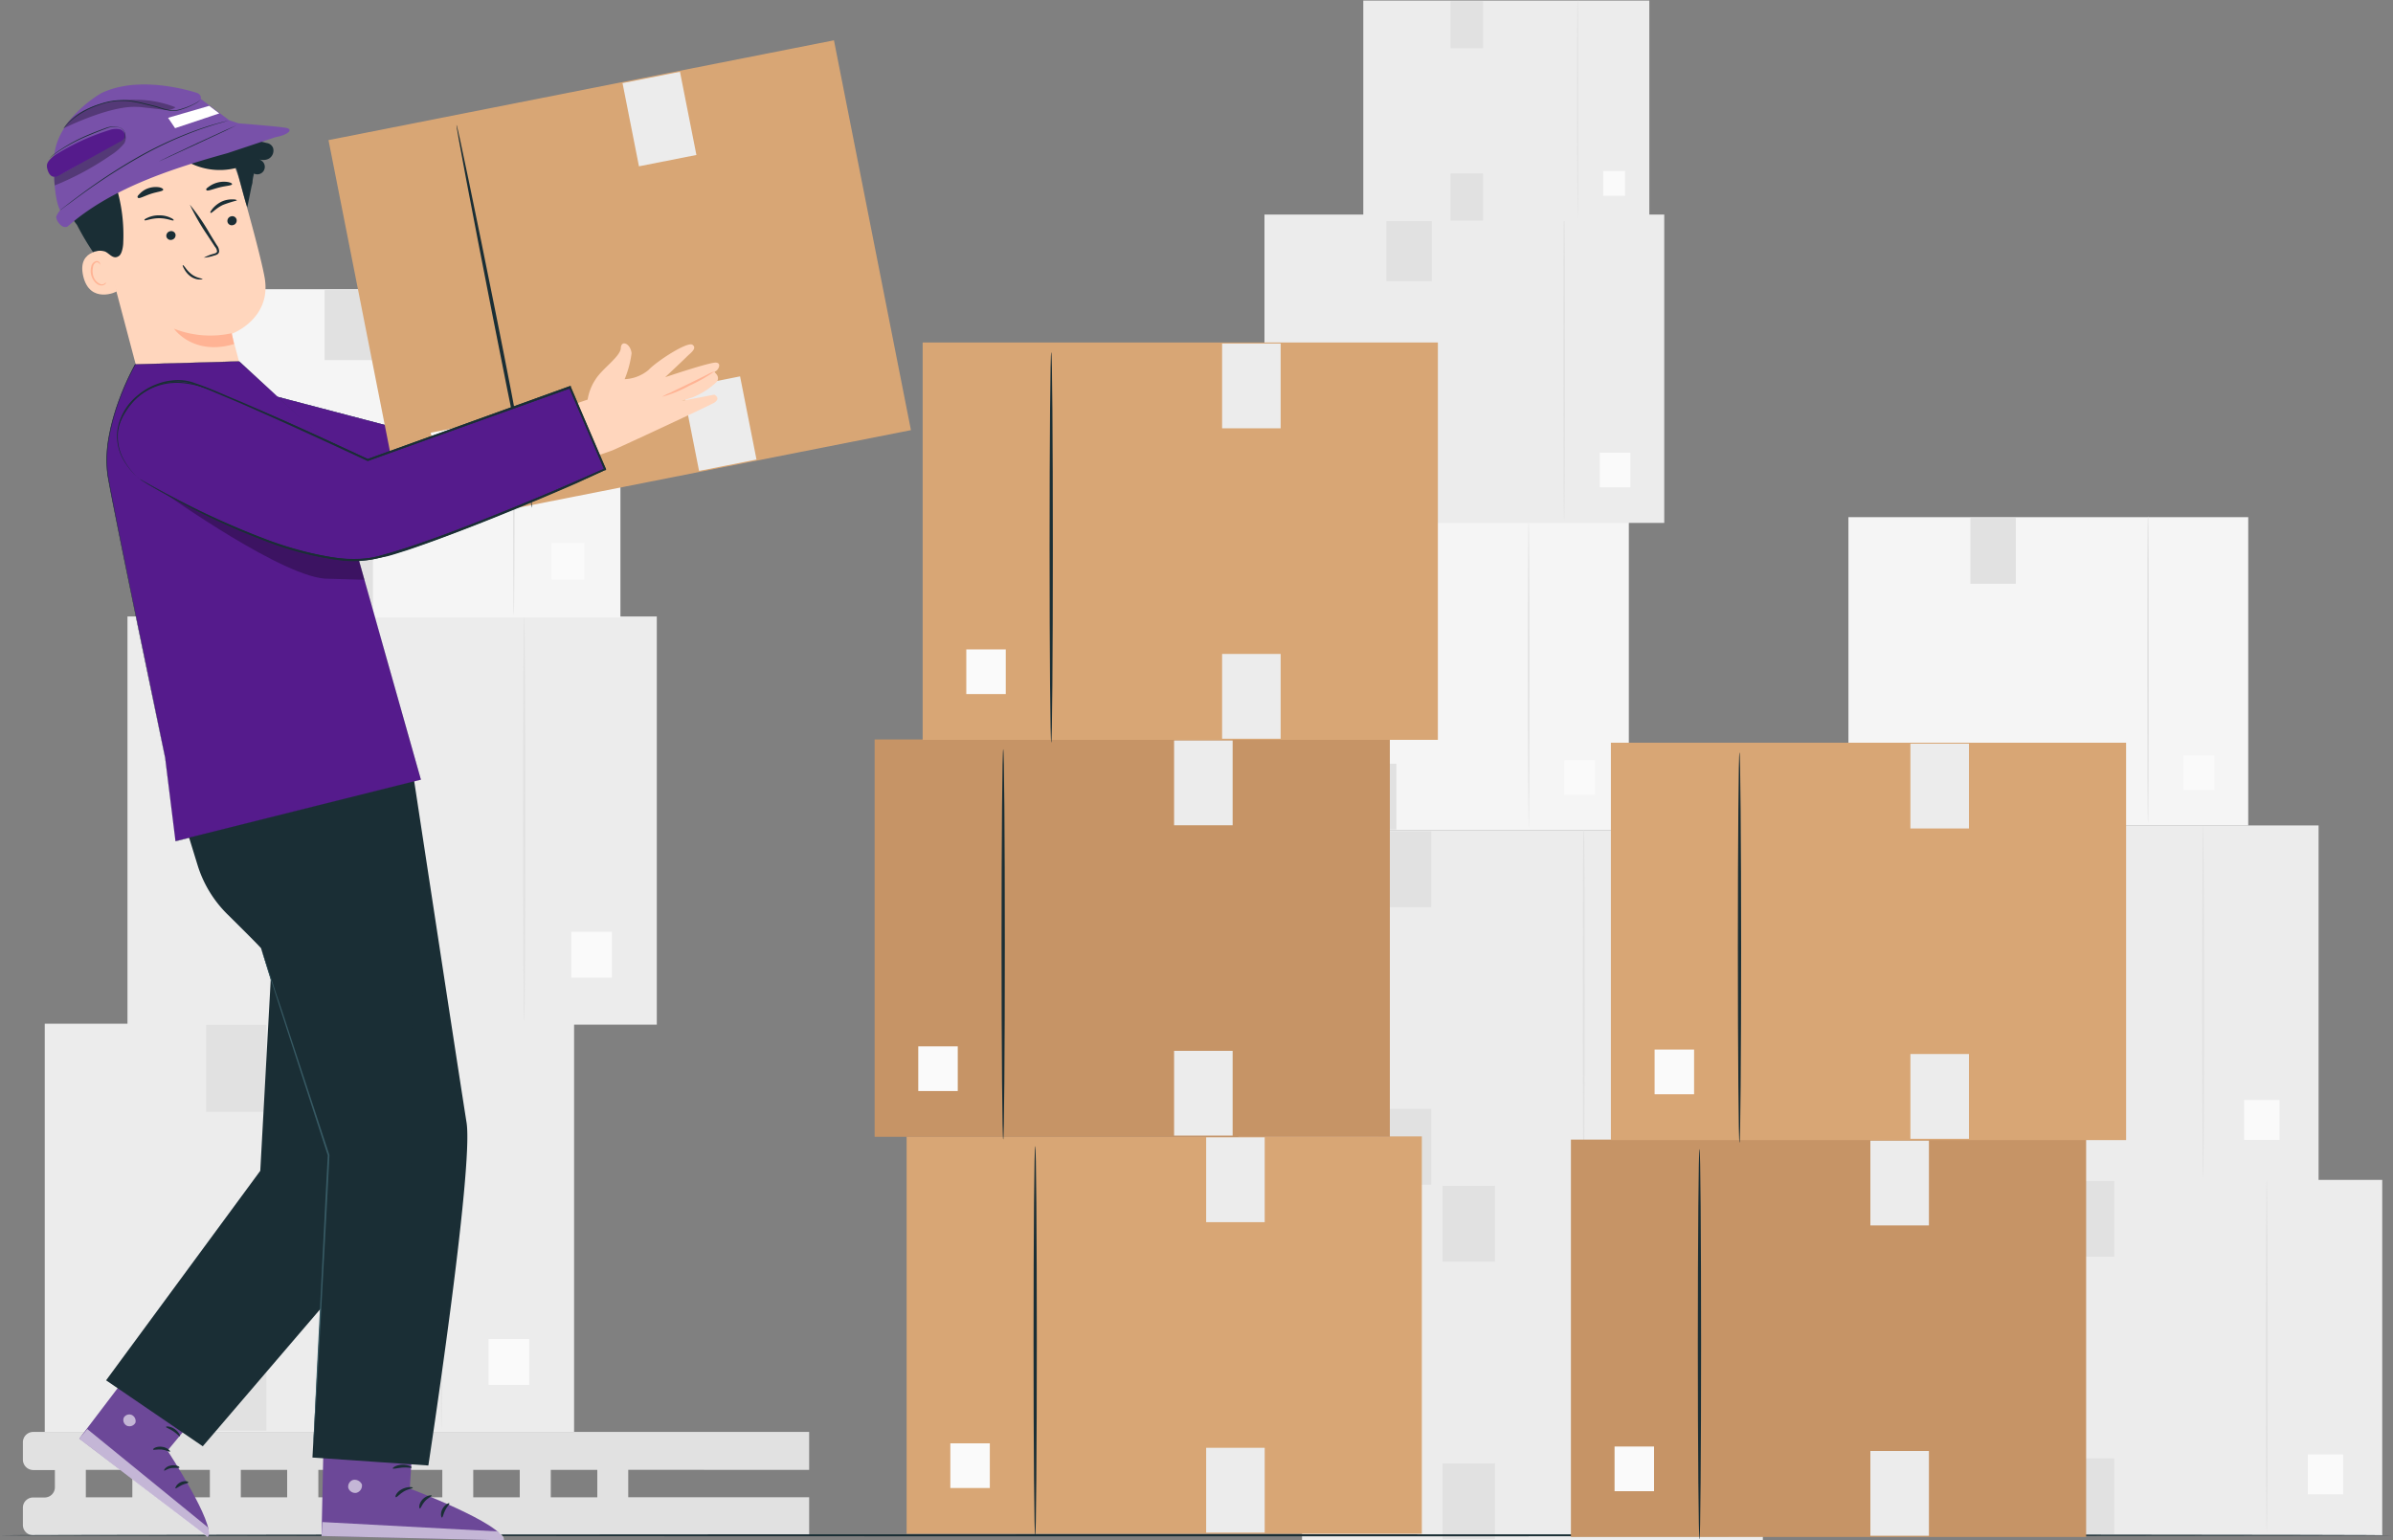 <svg xmlns="http://www.w3.org/2000/svg" viewBox="0 0 300 193.12"><rect x="0" y="0" width="300" height="193.12" fill="#808080" stroke="none"/><defs><style>.cls-1{fill:#ececec;}.cls-2{fill:#e1e1e1;}.cls-3{fill:#fafafa;}.cls-4{fill:#f5f5f5;}.cls-5{fill:#1a2e35;}.cls-6{fill:#d8a675;}.cls-7{fill:#c69466;}.cls-8{fill:#375a64;}.cls-9{fill:#551b8c;}.cls-10{fill:#ffd6bd;}.cls-11{fill:#ffb394;}.cls-12{fill:#7851a9;}.cls-13{opacity:0.3;}.cls-14{fill:#fff;}.cls-15{fill:#6c4898;}.cls-16{opacity:0.6;}</style></defs><g id="Layer_2" data-name="Layer 2"><g id="Layer_1-2" data-name="Layer 1"><rect class="cls-1" x="5.61" y="128.35" width="66.36" height="51.18"></rect><path class="cls-2" d="M55.34,179.17c-.08,0-.13-11.41-.13-25.48s0-25.48.13-25.48.13,11.41.13,25.48S55.41,179.17,55.34,179.17Z"></path><rect class="cls-3" x="61.25" y="167.88" width="5.09" height="5.75"></rect><rect class="cls-2" x="25.85" y="128.48" width="7.54" height="10.92"></rect><rect class="cls-2" x="25.85" y="168.46" width="7.54" height="10.92"></rect><rect class="cls-1" x="15.98" y="77.29" width="66.36" height="51.18"></rect><path class="cls-2" d="M65.71,128.1c-.07,0-.13-11.4-.13-25.47s.06-25.48.13-25.48.14,11.4.14,25.48S65.79,128.1,65.71,128.1Z"></path><rect class="cls-3" x="71.63" y="116.82" width="5.09" height="5.75"></rect><rect class="cls-2" x="36.23" y="77.42" width="7.54" height="10.92"></rect><rect class="cls-2" x="36.23" y="117.39" width="7.54" height="10.92"></rect><rect class="cls-4" x="24.42" y="36.26" width="53.36" height="41.15"></rect><path class="cls-2" d="M64.41,77.13c-.06,0-.1-9.18-.1-20.49s0-20.49.1-20.49.11,9.17.11,20.49S64.47,77.13,64.41,77.13Z"></path><rect class="cls-3" x="69.16" y="68.05" width="4.09" height="4.62"></rect><rect class="cls-2" x="40.7" y="36.37" width="6.06" height="8.78"></rect><rect class="cls-2" x="40.7" y="68.51" width="6.06" height="8.78"></rect><rect class="cls-4" x="231.73" y="64.84" width="50.12" height="38.66"></rect><path class="cls-2" d="M269.29,103.22c-.06,0-.1-8.62-.1-19.24s0-19.25.1-19.25.1,8.62.1,19.25S269.34,103.22,269.29,103.22Z"></path><rect class="cls-3" x="273.75" y="94.69" width="3.84" height="4.34"></rect><rect class="cls-2" x="247.02" y="64.94" width="5.69" height="8.25"></rect><rect class="cls-2" x="247.02" y="95.13" width="5.69" height="8.25"></rect><rect class="cls-1" x="240.88" y="147.93" width="57.77" height="44.55"></rect><path class="cls-2" d="M284.17,192.17c-.06,0-.11-9.93-.11-22.18s.05-22.18.11-22.18.12,9.93.12,22.18S284.24,192.17,284.17,192.17Z"></path><rect class="cls-3" x="289.32" y="182.35" width="4.43" height="5.01"></rect><rect class="cls-2" x="258.5" y="148.05" width="6.56" height="9.51"></rect><rect class="cls-2" x="258.5" y="182.85" width="6.56" height="9.51"></rect><rect class="cls-1" x="232.9" y="103.49" width="57.77" height="44.55"></rect><path class="cls-2" d="M276.19,147.73c-.06,0-.11-9.93-.11-22.18s.05-22.18.11-22.18.12,9.93.12,22.18S276.26,147.73,276.19,147.73Z"></path><rect class="cls-3" x="281.34" y="137.91" width="4.43" height="5.01"></rect><rect class="cls-2" x="250.52" y="103.61" width="6.56" height="9.51"></rect><rect class="cls-2" x="250.52" y="138.41" width="6.56" height="9.51"></rect><rect class="cls-4" x="154.08" y="65.46" width="50.12" height="38.66"></rect><path class="cls-2" d="M191.64,103.84s-.1-8.61-.1-19.24.05-19.25.1-19.25.1,8.62.1,19.25S191.7,103.84,191.64,103.84Z"></path><rect class="cls-3" x="196.11" y="95.32" width="3.84" height="4.34"></rect><rect class="cls-2" x="169.37" y="65.56" width="5.69" height="8.25"></rect><rect class="cls-2" x="169.37" y="95.75" width="5.69" height="8.25"></rect><rect class="cls-1" x="158.52" y="26.9" width="50.12" height="38.66"></rect><path class="cls-2" d="M196.09,65.29c-.06,0-.1-8.62-.1-19.25s0-19.24.1-19.24.1,8.61.1,19.24S196.14,65.29,196.09,65.29Z"></path><rect class="cls-3" x="200.55" y="56.76" width="3.84" height="4.34"></rect><rect class="cls-2" x="173.81" y="27" width="5.69" height="8.25"></rect><rect class="cls-2" x="173.81" y="57.19" width="5.69" height="8.25"></rect><rect class="cls-1" x="170.91" y="0.07" width="35.86" height="27.66"></rect><path class="cls-2" d="M197.78,27.54s-.07-6.17-.07-13.77,0-13.77.07-13.77.07,6.16.07,13.77S197.82,27.54,197.78,27.54Z"></path><rect class="cls-3" x="200.98" y="21.44" width="2.75" height="3.11"></rect><rect class="cls-2" x="181.85" y="0.15" width="4.07" height="5.9"></rect><rect class="cls-2" x="181.85" y="21.75" width="4.07" height="5.9"></rect><rect class="cls-1" x="163.23" y="148.55" width="57.77" height="44.55"></rect><path class="cls-2" d="M206.52,192.79c-.06,0-.11-9.93-.11-22.17s.05-22.19.11-22.19.12,9.93.12,22.19S206.59,192.79,206.52,192.79Z"></path><rect class="cls-3" x="211.67" y="182.97" width="4.43" height="5.01"></rect><rect class="cls-2" x="180.85" y="148.67" width="6.56" height="9.51"></rect><rect class="cls-2" x="180.85" y="183.47" width="6.56" height="9.51"></rect><rect class="cls-1" x="155.25" y="104.12" width="57.77" height="44.55"></rect><path class="cls-2" d="M198.55,148.35c-.07,0-.12-9.93-.12-22.17s0-22.19.12-22.19.11,9.93.11,22.19S198.61,148.35,198.55,148.35Z"></path><rect class="cls-3" x="203.69" y="138.53" width="4.43" height="5.01"></rect><rect class="cls-2" x="172.87" y="104.23" width="6.56" height="9.51"></rect><rect class="cls-2" x="172.87" y="139.03" width="6.56" height="9.51"></rect><path class="cls-2" d="M101.44,184.29v-4.76H4.17a1.3,1.3,0,0,0-1.3,1.3V183a1.31,1.31,0,0,0,1.3,1.31H6.88v2.16a1.28,1.28,0,0,1-1.28,1.28H4.15A1.28,1.28,0,0,0,2.87,189v2.2a1.28,1.28,0,0,0,1.28,1.28h97.29v-4.76H78.76v-3.44Zm-71.25,0H36v3.44H30.19Zm-3.88,3.44H20.48v-3.44h5.83Zm13.6-3.44h5.82v3.44H39.91Zm9.71,0h5.83v3.44H49.62Zm9.71,0h5.83v3.44H59.33Zm-48.57,0h5.83v3.44H10.76Zm64.12,3.44H69.05v-3.44h5.83Z"></path><path class="cls-5" d="M300,192.49c0,.07-67.16.13-150,.13s-150-.06-150-.13,67.15-.13,150-.13S300,192.41,300,192.49Z"></path><rect class="cls-6" x="113.66" y="142.47" width="64.59" height="49.82" transform="translate(291.91 334.77) rotate(180)"></rect><rect class="cls-3" x="119.13" y="180.95" width="4.95" height="5.6" transform="translate(243.22 367.51) rotate(180)"></rect><rect class="cls-1" x="151.21" y="142.6" width="7.34" height="10.63"></rect><rect class="cls-1" x="151.21" y="181.52" width="7.34" height="10.63"></rect><path class="cls-5" d="M129.78,192.64c-.12,0-.21-11-.21-24.47s.09-24.48.21-24.48.2,11,.2,24.48S129.89,192.64,129.78,192.64Z"></path><rect class="cls-7" x="109.64" y="92.71" width="64.59" height="49.82" transform="translate(283.88 235.24) rotate(180)"></rect><rect class="cls-3" x="115.12" y="131.19" width="4.95" height="5.6" transform="translate(235.19 267.98) rotate(180)"></rect><rect class="cls-1" x="147.19" y="92.84" width="7.34" height="10.63"></rect><rect class="cls-1" x="147.19" y="131.75" width="7.34" height="10.63"></rect><path class="cls-5" d="M125.77,142.87c-.12,0-.21-11-.21-24.47s.09-24.47.21-24.47.2,11,.2,24.47S125.88,142.87,125.77,142.87Z"></path><rect class="cls-7" x="196.93" y="142.88" width="64.59" height="49.82" transform="translate(458.46 335.58) rotate(180)"></rect><rect class="cls-3" x="202.41" y="181.36" width="4.95" height="5.6" transform="translate(409.77 368.32) rotate(180)"></rect><rect class="cls-1" x="234.48" y="143.01" width="7.34" height="10.63"></rect><rect class="cls-1" x="234.48" y="181.92" width="7.34" height="10.63"></rect><path class="cls-5" d="M213.06,193c-.12,0-.21-11-.21-24.47s.09-24.47.21-24.47.2,11,.2,24.47S213.17,193,213.06,193Z"></path><rect class="cls-6" x="115.66" y="42.95" width="64.59" height="49.82" transform="translate(295.92 135.71) rotate(180)"></rect><rect class="cls-3" x="121.14" y="81.43" width="4.95" height="5.6" transform="translate(247.23 168.45) rotate(180)"></rect><rect class="cls-1" x="153.21" y="43.07" width="7.34" height="10.63"></rect><rect class="cls-1" x="153.21" y="81.99" width="7.34" height="10.63"></rect><path class="cls-5" d="M131.79,93.11c-.12,0-.21-11-.21-24.47s.09-24.48.21-24.48.2,11,.2,24.48S131.9,93.11,131.79,93.11Z"></path><rect class="cls-6" x="201.95" y="93.11" width="64.59" height="49.82" transform="translate(468.49 236.05) rotate(180)"></rect><rect class="cls-3" x="207.43" y="131.59" width="4.95" height="5.6" transform="translate(419.81 268.78) rotate(180)"></rect><rect class="cls-1" x="239.5" y="93.24" width="7.34" height="10.63"></rect><rect class="cls-1" x="239.5" y="132.15" width="7.34" height="10.63"></rect><path class="cls-5" d="M218.07,143.28c-.11,0-.2-11-.2-24.48s.09-24.47.2-24.47.21,11,.21,24.47S218.19,143.28,218.07,143.28Z"></path><polygon class="cls-8" points="34.79 49.75 48.93 53.46 64.69 37.35 72.55 43.53 56.37 63.4 42.54 66.48 31.21 56.17 34.79 49.75"></polygon><path class="cls-5" d="M42.54,66.49h0L31.2,56.17h0l3.59-6.42h0l14.13,3.71L64.69,37.33h0l7.87,6.19h0L56.38,63.41h0ZM31.23,56.17,42.55,66.46l13.81-3.07L72.53,43.53l-7.84-6.16L48.93,53.48h0L34.8,49.77Z"></path><polygon class="cls-9" points="34.79 49.75 48.93 53.46 64.69 37.35 72.55 43.53 56.37 63.4 42.54 66.48 31.21 56.17 34.79 49.75"></polygon><rect class="cls-6" x="45.4" y="10.84" width="64.59" height="49.82" transform="translate(160.84 55.77) rotate(168.83)"></rect><rect class="cls-3" x="54.51" y="53.73" width="4.95" height="5.6" transform="translate(123.83 100.94) rotate(168.83)"></rect><rect class="cls-1" x="79.01" y="9.61" width="7.34" height="10.63" transform="translate(-1.33 16.3) rotate(-11.17)"></rect><rect class="cls-1" x="86.54" y="47.79" width="7.34" height="10.63" transform="translate(-8.58 18.49) rotate(-11.17)"></rect><path class="cls-5" d="M66.72,63.66c-.11,0-2.33-10.71-4.95-24s-4.65-24-4.54-24,2.33,10.71,5,24S66.83,63.64,66.72,63.66Z"></path><path class="cls-10" d="M12.22,27.59l5.43,20.49c.92,3.49,3,8.42,8.43,6.71h0c4.61-1.84,4.62-6.69,3.76-9.94-.41-1.54-.75-2.83-.78-3,0,0,5.09-1.87,4.1-7.14-.48-2.54-1.89-7.7-3.22-12.36a10,10,0,0,0-11.56-7l-.51.1C12.47,16.85,10.66,22.23,12.22,27.59Z"></path><path class="cls-11" d="M29.05,41.78a12.43,12.43,0,0,1-7.24-.57s2.38,3.45,7.53,1.93Z"></path><path class="cls-5" d="M29.68,25.14a16.08,16.08,0,0,0-1.73.55c-.9.43-1.4,1.07-1.53,1s0-.2.19-.48a3.49,3.49,0,0,1,1.19-.94A3.16,3.16,0,0,1,29.22,25C29.56,25,29.71,25.08,29.68,25.14Z"></path><path class="cls-5" d="M21.76,27.63c-.12.09-.8-.27-1.79-.27s-1.72.34-1.83.26.07-.19.4-.34A3.38,3.38,0,0,1,20,27a3.2,3.2,0,0,1,1.42.32C21.72,27.45,21.82,27.6,21.76,27.63Z"></path><path class="cls-5" d="M22,29.37a.59.59,0,0,1-.44.69.55.55,0,0,1-.7-.4A.58.58,0,0,1,21.3,29,.55.55,0,0,1,22,29.37Z"></path><path class="cls-5" d="M29.66,27.53a.58.58,0,0,1-.44.69.55.55,0,0,1-.7-.4.59.59,0,0,1,.44-.69A.55.55,0,0,1,29.66,27.53Z"></path><path class="cls-5" d="M25.55,32.31a5.36,5.36,0,0,1,1.27-.5c.2-.06.39-.14.39-.29a1,1,0,0,0-.26-.58L26,29.49a28.33,28.33,0,0,1-2.2-3.83,26.36,26.36,0,0,1,2.5,3.64c.31.51.61,1,.9,1.46a1.22,1.22,0,0,1,.27.79.49.49,0,0,1-.28.37,1.39,1.39,0,0,1-.34.12A5.57,5.57,0,0,1,25.55,32.31Z"></path><path class="cls-5" d="M20.46,23.78c0,.21-.76.26-1.57.53s-1.44.64-1.59.49,0-.29.25-.54a2.67,2.67,0,0,1,1.11-.68,2.88,2.88,0,0,1,1.3-.1C20.29,23.55,20.47,23.68,20.46,23.78Z"></path><path class="cls-5" d="M29.09,23.1c-.05.18-.77.19-1.59.4s-1.47.49-1.6.35,0-.24.29-.45a3.2,3.2,0,0,1,2.43-.57C28.94,22.9,29.11,23,29.09,23.1Z"></path><path class="cls-10" d="M13.43,31.39c-.1,0-3.82-.34-3,3.22s4.25,2,4.23,1.89S13.43,31.39,13.43,31.39Z"></path><path class="cls-11" d="M13.27,35.41s-.06.05-.15.13a.62.62,0,0,1-.46.11,1.58,1.58,0,0,1-1-1.21,2.11,2.11,0,0,1,0-.93.75.75,0,0,1,.35-.59.34.34,0,0,1,.41.09c.07.09.07.16.09.17s.06-.08,0-.22a.46.46,0,0,0-.2-.19.45.45,0,0,0-.36,0,.88.88,0,0,0-.52.7,2.08,2.08,0,0,0,0,1c.19.71.71,1.3,1.26,1.32a.68.68,0,0,0,.55-.22C13.28,35.49,13.28,35.41,13.27,35.41Z"></path><path class="cls-5" d="M25.4,35c0-.1-.73-.11-1.4-.63a4,4,0,0,1-.74-.78c-.18-.23-.3-.37-.34-.35s0,.2.16.46a2.75,2.75,0,0,0,.74.9,2.13,2.13,0,0,0,1.1.44C25.21,35.06,25.4,35,25.4,35Z"></path><path class="cls-5" d="M33.44,17.93a1,1,0,0,1,.79.61,1.17,1.17,0,0,1-.49,1.33,1.49,1.49,0,0,1-1.46,0,2.05,2.05,0,0,1,.56.31.94.94,0,0,1-1,1.58h0a8.17,8.17,0,0,0-.18.94h0v.06c0,.19-.07.38-.12.58h0L31,26c-.48-1.43-.93-3.51-1.4-4.94A8.34,8.34,0,0,1,23.05,20c-1-.65-2-1.58-3.16-1.81-1.55-.29-3,.65-4.34,1.55l0-.07a6.69,6.69,0,0,0-1.59,2,20.73,20.73,0,0,1,1.49,8.74c0,.44-.15,1.39-.51,1.66-.71.53-1.14-.22-1.74-.52a2.22,2.22,0,0,0-1.54.05,32.67,32.67,0,0,1-2-3.39l-.84-1.11-.23-1.45C9,24.21,7.3,24,7.32,22.5a4.83,4.83,0,0,1,1.62-4H9a3.86,3.86,0,0,1,3.83-.69A5,5,0,0,1,15.4,13a12.32,12.32,0,0,1,6.52-1.27A13.52,13.52,0,0,1,27,13.84c.85.5,2.16,2.6,2.91,3.22Z"></path><path class="cls-12" d="M12.76,11.65c-.25.12-5.92,3.4-6,8.43s.78,6.28.78,6.28a2.94,2.94,0,0,0-.47.75c-.16.37.66,1.69,1.41,1.28,5.13-4.5,12.11-7,20.05-9.19l6-2c1.75-.33,2.2-1,1.36-1.16-.65-.16-6-.58-6-.58l-1.16-.39-3.56-2.67s.15-.58-.58-.79S17.52,9.4,12.76,11.65Z"></path><path class="cls-5" d="M28.67,15.11l-.23.07-.68.2c-.59.15-1.43.42-2.47.77a49.07,49.07,0,0,0-7.76,3.53,75.92,75.92,0,0,0-7.18,4.62c-.89.64-1.59,1.17-2.09,1.53l-.56.42-.21.14.19-.16.56-.43c.48-.38,1.19-.91,2.07-1.56a70.69,70.69,0,0,1,7.17-4.66,47.84,47.84,0,0,1,7.79-3.5A35.21,35.21,0,0,1,28.67,15.11Z"></path><g class="cls-13"><path d="M8,16.08s6.25-3.13,9.63-2.63l-.39-.07,3.16.36A1.83,1.83,0,0,0,22,13.45,13.64,13.64,0,0,0,17,12.51C14,12.44,9.47,13.41,8,16.08Z"></path></g><path class="cls-5" d="M7.94,16.14a4.69,4.69,0,0,1,.46-.57,9.38,9.38,0,0,1,1.53-1.31A10.13,10.13,0,0,1,12.63,13a8.4,8.4,0,0,1,3.62-.4,14.94,14.94,0,0,1,1.86.36c.59.15,1.17.27,1.71.43a10.09,10.09,0,0,0,1.53.42,3,3,0,0,0,1.35-.15c1.62-.48,2.51-1.12,2.41-1.2a.28.28,0,0,1-.09.16,2.18,2.18,0,0,1-.45.33,9.29,9.29,0,0,1-1.85.79,3.1,3.1,0,0,1-1.38.15,9.57,9.57,0,0,1-1.55-.4c-.53-.16-1.11-.28-1.7-.43a17.81,17.81,0,0,0-1.85-.36,8.53,8.53,0,0,0-3.58.39A10.63,10.63,0,0,0,10,14.32,9.34,9.34,0,0,0,8.43,15.6c-.16.17-.28.3-.36.4Z"></path><g class="cls-13"><path d="M6.76,22.16a16,16,0,0,0,3.07-1.59c1.16-.66,2.33-1.26,3.46-2a5.87,5.87,0,0,0,2.29-2,1.43,1.43,0,0,1,0,1.4,6.92,6.92,0,0,1-1.72,1.51,36,36,0,0,1-7,3.77,9.32,9.32,0,0,1-.06-1.13"></path></g><path class="cls-9" d="M6.77,19.52c-.64.56-1,.92-.86,1.56s.46,1.15,1,1.08A1.35,1.35,0,0,0,7.39,22L15,17.79a1.22,1.22,0,0,0,.64-.58.86.86,0,0,0-.63-1,2.43,2.43,0,0,0-1.33.11,28.77,28.77,0,0,0-6.93,3.23"></path><path class="cls-5" d="M15.57,17.37a.68.68,0,0,0,.11-.42A1.05,1.05,0,0,0,15,16a2.66,2.66,0,0,0-1.75.14c-.64.24-1.34.51-2.07.82a22.47,22.47,0,0,0-3.59,1.86c-.44.28-.77.53-1,.7l-.26.21-.1.06.09-.08.25-.22c.22-.18.56-.44,1-.73a21.08,21.08,0,0,1,3.59-1.9c.73-.31,1.43-.57,2.08-.81A2.68,2.68,0,0,1,15.05,16a1.08,1.08,0,0,1,.67,1,.66.66,0,0,1-.08.33Z"></path><polygon class="cls-14" points="26.23 13.27 21.07 14.77 21.95 16.07 27.49 14.22 26.23 13.27"></polygon><path class="cls-5" d="M19.9,20.24s2.17-1.07,4.87-2.32,4.91-2.25,4.92-2.23S27.52,16.76,24.82,18,19.91,20.27,19.9,20.24Z"></path><path class="cls-10" d="M73.67,50.1a6.41,6.41,0,0,1,1-2.55c.84-1.34,3.12-2.86,3.16-3.91s1.21-.6,1.35.65a13,13,0,0,1-.87,3.25,5,5,0,0,0,3-1.16c1-1.07,4.88-3.61,5.51-3.15s-.32,1.08-.72,1.49-2.71,2.57-2.71,2.57,5.57-1.88,6.36-1.83.27,1-.08,1.1.7.45.21,1.29a9.65,9.65,0,0,1-3.12,2l-1.3.41,4.09-.78s.88.42,0,1c-.38.27-11.9,5.63-12.81,6-1.59.58-3.88,1.32-3.88,1.32L70.74,51.1Z"></path><path class="cls-11" d="M89.58,46.56a19.17,19.17,0,0,1-3.17,1.8A16.14,16.14,0,0,1,83,49.75a5.13,5.13,0,0,1,1-.5l2.31-1.12L88.6,47A5,5,0,0,1,89.58,46.56Z"></path><path class="cls-15" d="M40.68,175.22l-.37,17.36,22.85.54c-.07-2.07-11.79-6.49-11.79-6.49l.72-11.11Z"></path><g class="cls-16"><path class="cls-14" d="M44.33,185.53a.88.88,0,0,0-.67,1,.91.91,0,0,0,1,.64.94.94,0,0,0,.71-1.06,1,1,0,0,0-1.15-.55"></path></g><g class="cls-16"><path class="cls-14" d="M40.31,192.58l.11-1.75L62.29,192s1,.44.87,1.12Z"></path></g><path class="cls-5" d="M51.75,186.53c0,.1-.57.14-1.13.47s-.86.76-1,.71.08-.65.76-1S51.77,186.43,51.75,186.53Z"></path><path class="cls-5" d="M54.12,187.52c0,.11-.47.27-.86.71s-.51.91-.62.9-.17-.61.33-1.14S54.12,187.42,54.12,187.52Z"></path><path class="cls-5" d="M55.41,190.27c-.1,0-.25-.52.06-1.09s.83-.78.87-.7-.29.39-.53.87S55.52,190.26,55.41,190.27Z"></path><path class="cls-5" d="M51.61,184c0,.09-.56-.06-1.19,0s-1.13.2-1.18.11.43-.45,1.17-.47S51.67,183.9,51.61,184Z"></path><path class="cls-5" d="M51.14,181.4a2.2,2.2,0,0,1-1.15,0A5.15,5.15,0,0,1,48.8,181a6,6,0,0,1-.65-.35,1.44,1.44,0,0,1-.33-.26.42.42,0,0,1,0-.56.6.6,0,0,1,.49-.23,1.71,1.71,0,0,1,.43.06,4.94,4.94,0,0,1,.71.25,4.07,4.07,0,0,1,1,.68c.51.48.68.87.65.89s-.31-.3-.83-.69a4.54,4.54,0,0,0-1-.57,4.12,4.12,0,0,0-.65-.21c-.24-.07-.45-.07-.51,0s0,.05,0,.12a.9.9,0,0,0,.25.19c.2.13.4.24.59.34a6,6,0,0,0,1.1.43C50.71,181.31,51.14,181.35,51.14,181.4Z"></path><path class="cls-5" d="M51,181.55a1.61,1.61,0,0,1-.28-1.05,3.32,3.32,0,0,1,.19-1.18,3,3,0,0,1,.31-.65,1,1,0,0,1,.74-.53.54.54,0,0,1,.47.31,1.42,1.42,0,0,1,.11.4,2.52,2.52,0,0,1,0,.73,2.34,2.34,0,0,1-.52,1.11,1.52,1.52,0,0,1-.94.63c0-.06.36-.25.72-.78a2.57,2.57,0,0,0,.39-1,2.23,2.23,0,0,0,0-.63c0-.23-.11-.41-.21-.39s-.31.16-.4.34a2.67,2.67,0,0,0-.3.58,3.4,3.4,0,0,0-.25,1.08C50.94,181.14,51.05,181.54,51,181.55Z"></path><path class="cls-15" d="M19.28,168.08,9.94,180.37,26.08,192.7c1-1.52-5.08-10.83-5.08-10.83l6.32-7.61Z"></path><g class="cls-16"><path class="cls-14" d="M16.51,177.4a.79.79,0,0,0-1,.36.8.8,0,0,0,.41,1,.84.84,0,0,0,1.06-.39.85.85,0,0,0-.54-1"></path></g><g class="cls-16"><path class="cls-14" d="M9.94,180.37l1-1.2L26,191.44s.5.85,0,1.26Z"></path></g><path class="cls-5" d="M21.32,182c-.06.07-.48-.2-1.05-.26s-1,.1-1.07,0,.39-.43,1.09-.35S21.39,181.94,21.32,182Z"></path><path class="cls-5" d="M22.5,184c0,.09-.47,0-1,.06s-.85.38-.92.32.2-.52.83-.64S22.55,183.88,22.5,184Z"></path><path class="cls-5" d="M22,186.6c-.08,0,.1-.5.61-.75s1-.13,1,0-.41.14-.83.35S22.08,186.65,22,186.6Z"></path><path class="cls-5" d="M22.55,180.09c-.08,0-.36-.33-.83-.65s-.92-.44-.91-.54.55-.1,1.09.27S22.64,180.06,22.55,180.09Z"></path><path class="cls-5" d="M23.56,178s-.37-.16-.81-.62a5.27,5.27,0,0,1-.66-.89,4.6,4.6,0,0,1-.28-.59,1.4,1.4,0,0,1-.11-.36.41.41,0,0,1,.27-.43.57.57,0,0,1,.48.1,1.37,1.37,0,0,1,.27.27,3.87,3.87,0,0,1,.38.55,3.58,3.58,0,0,1,.39,1c.12.61,0,1,0,1a9.58,9.58,0,0,1-.23-.94,4.43,4.43,0,0,0-.43-.93,3.24,3.24,0,0,0-.36-.49c-.14-.17-.28-.29-.38-.25s-.05,0-.05.1a.88.88,0,0,0,.08.27,4.75,4.75,0,0,0,.25.56,6.74,6.74,0,0,0,.56.88A7.77,7.77,0,0,1,23.56,178Z"></path><path class="cls-5" d="M23.37,178a1.51,1.51,0,0,1,.36-.9,2.8,2.8,0,0,1,.75-.75,2.69,2.69,0,0,1,.56-.3.8.8,0,0,1,.81,0,.46.46,0,0,1,.18.47,1.34,1.34,0,0,1-.14.34,1.82,1.82,0,0,1-.39.51,2.17,2.17,0,0,1-.95.53,1.32,1.32,0,0,1-1,0,8.47,8.47,0,0,0,.92-.19,2.07,2.07,0,0,0,.8-.52,1.87,1.87,0,0,0,.33-.45c.09-.18.13-.36,0-.39a.53.53,0,0,0-.47,0,2.81,2.81,0,0,0-.52.26,3.45,3.45,0,0,0-.74.64C23.55,177.7,23.42,178,23.37,178Z"></path><path class="cls-5" d="M22,99.47l2.77,9a14.78,14.78,0,0,0,3.72,6.14c1.79,1.77,3.9,3.87,4.24,4.28l8.44,27.37-2,36.48,14.53,1s5.71-37.26,4.79-43-6.78-44.22-6.78-44.22L50.2,93.85Z"></path><polygon class="cls-5" points="34.1 119.91 32.63 146.79 13.3 173.06 25.42 181.33 51.49 150.89 51.74 115.67 34.1 119.91"></polygon><path class="cls-8" d="M32.73,118.93s0,0,.06.13l.13.38.51,1.46c.43,1.3,1,3.15,1.81,5.46,1.53,4.66,3.66,11.13,6.06,18.46v.05c-.08,1.57-.17,3.22-.25,4.89-.48,8.87-.91,16.89-1.22,22.72-.17,2.89-.31,5.24-.4,6.88-.06.8-.1,1.43-.13,1.87l0,.49c0,.11,0,.17,0,.17v-.66c0-.44,0-1.07.07-1.87.08-1.65.19-4,.32-6.89.29-5.83.7-13.85,1.14-22.72.09-1.68.18-3.32.26-4.89v0l-6-18.49c-.74-2.31-1.33-4.18-1.74-5.48l-.46-1.48-.12-.38Z"></path><path class="cls-9" d="M16.94,45.68s-4.37,7.66-3.45,13.89C14,62.71,20.71,95,20.71,95L22,105.46l30.77-7.71L48.34,82.1,40.75,55.22,30,45.31Z"></path><path class="cls-5" d="M22,105.48v0L20.7,95c-.07-.32-6.76-32.33-7.22-35.44a15.15,15.15,0,0,1,.15-4.8,26.77,26.77,0,0,1,1.23-4.48,33.58,33.58,0,0,1,2.07-4.61h0l13-.37h0l10.8,9.91h0l12,42.54h0ZM17,45.7a32.77,32.77,0,0,0-2.07,4.6,26.86,26.86,0,0,0-1.22,4.47,15.15,15.15,0,0,0-.15,4.8C14,62.67,20.66,94.69,20.72,95L22,105.45l30.74-7.71-12-42.51L30,45.33Z"></path><g class="cls-13"><path d="M20.79,61.93S35.88,72.69,41.18,72.56l4.51.13L45,70.24Z"></path></g><path class="cls-9" d="M17.49,60.06s20.35,12.31,29.83,9.86S75.89,58.85,75.89,58.85l-4.41-10.3L46.09,57.69S27.92,49.19,24,48C18.28,46.25,10.48,53.81,17.49,60.06Z"></path><path class="cls-5" d="M17.49,60.06l-.16-.13-.45-.42a9.07,9.07,0,0,1-1.43-1.89,6,6,0,0,1-.73-3.7,7,7,0,0,1,2.55-4.36,8.15,8.15,0,0,1,2.63-1.49,6.56,6.56,0,0,1,1.59-.36,6.13,6.13,0,0,1,1.71,0,6.63,6.63,0,0,1,.86.19l.84.29c.56.21,1.13.42,1.7.66,1.15.46,2.32,1,3.53,1.48,4.84,2.09,10.22,4.54,16,7.23h-.09l25.39-9.14.11,0,0,.11c.22.5.45,1,.68,1.58,1.28,3,2.53,5.93,3.73,8.72l0,.12-.12,0c-4,1.81-8,3.49-11.82,5.06S56.59,67,53,68.26c-1.79.61-3.53,1.19-5.25,1.64a13.16,13.16,0,0,1-5.16.34A39.9,39.9,0,0,1,33.69,68a94.91,94.91,0,0,1-12-5.51c-1.37-.73-2.41-1.33-3.12-1.74l-.79-.48-.26-.17.27.15.81.46c.71.39,1.76,1,3.13,1.7A100.88,100.88,0,0,0,33.75,67.8,40,40,0,0,0,42.65,70a13.06,13.06,0,0,0,5.07-.34c1.71-.46,3.45-1,5.23-1.65C56.51,66.81,60.2,65.36,64,63.8s7.78-3.26,11.81-5.07l-.06.17c-1.2-2.79-2.46-5.73-3.73-8.71-.24-.54-.47-1.08-.68-1.58l.17.07L46.13,57.8l0,0-.05,0c-5.79-2.7-11.16-5.16-16-7.27-1.21-.52-2.38-1-3.52-1.49-.57-.24-1.14-.45-1.69-.66L24,48.09a6.3,6.3,0,0,0-.84-.18,5.79,5.79,0,0,0-1.66,0,6.58,6.58,0,0,0-1.55.34,8.41,8.41,0,0,0-2.6,1.45,6.84,6.84,0,0,0-2.53,4.27,5.92,5.92,0,0,0,.69,3.64,9,9,0,0,0,1.39,1.9l.43.43Z"></path><path class="cls-5" d="M31.19,50.92a2.11,2.11,0,0,1,.27.09l.78.3c.69.27,1.69.7,3,1.26,2.59,1.14,6.31,2.85,10.91,5h-.07l25.38-9.17.11,0,0,.11q2.13,5,4.41,10.3l0,.12-.12,0L72.25,60.6c-3.71,1.62-7.36,3.14-10.91,4.55S54.35,67.87,51,69c-.84.26-1.66.54-2.48.75L47.3,70a10.91,10.91,0,0,1-1.25.22,17.35,17.35,0,0,1-4.85-.21,44.88,44.88,0,0,1-8.34-2.39,98.1,98.1,0,0,1-11.38-5.3c-1.31-.71-2.31-1.28-3-1.67l-.76-.46-.25-.17.26.14.78.44c.68.38,1.68.94,3,1.63a101.85,101.85,0,0,0,11.4,5.21,45,45,0,0,0,8.31,2.36A17.65,17.65,0,0,0,46,70a10.42,10.42,0,0,0,1.22-.22l1.22-.34c.82-.21,1.64-.5,2.48-.75,3.33-1.09,6.77-2.4,10.31-3.81S68.43,62,72.14,60.36l3.69-1.63-.06.17q-2.28-5.31-4.41-10.3l.16.07-25.4,9.1,0,0,0,0c-4.59-2.21-8.3-3.94-10.87-5.11-1.28-.57-2.28-1-3-1.3L31.45,51Z"></path><path class="cls-5" d="M27.23,49.22l-.15,0L26.67,49c-.36-.13-.87-.32-1.53-.52a12,12,0,0,0-2.33-.45,7.56,7.56,0,0,0-2.86.3,7.2,7.2,0,0,0-2.54,1.37,7.92,7.92,0,0,0-1.55,1.78,9.64,9.64,0,0,0-.77,1.41,4.85,4.85,0,0,1-.24.54,7.4,7.4,0,0,1,.91-2,8.1,8.1,0,0,1,1.56-1.83,7.13,7.13,0,0,1,2.58-1.41,7.68,7.68,0,0,1,2.93-.29,10.2,10.2,0,0,1,2.35.49,14.77,14.77,0,0,1,1.51.56l.4.18A.67.67,0,0,1,27.23,49.22Z"></path></g></g></svg>